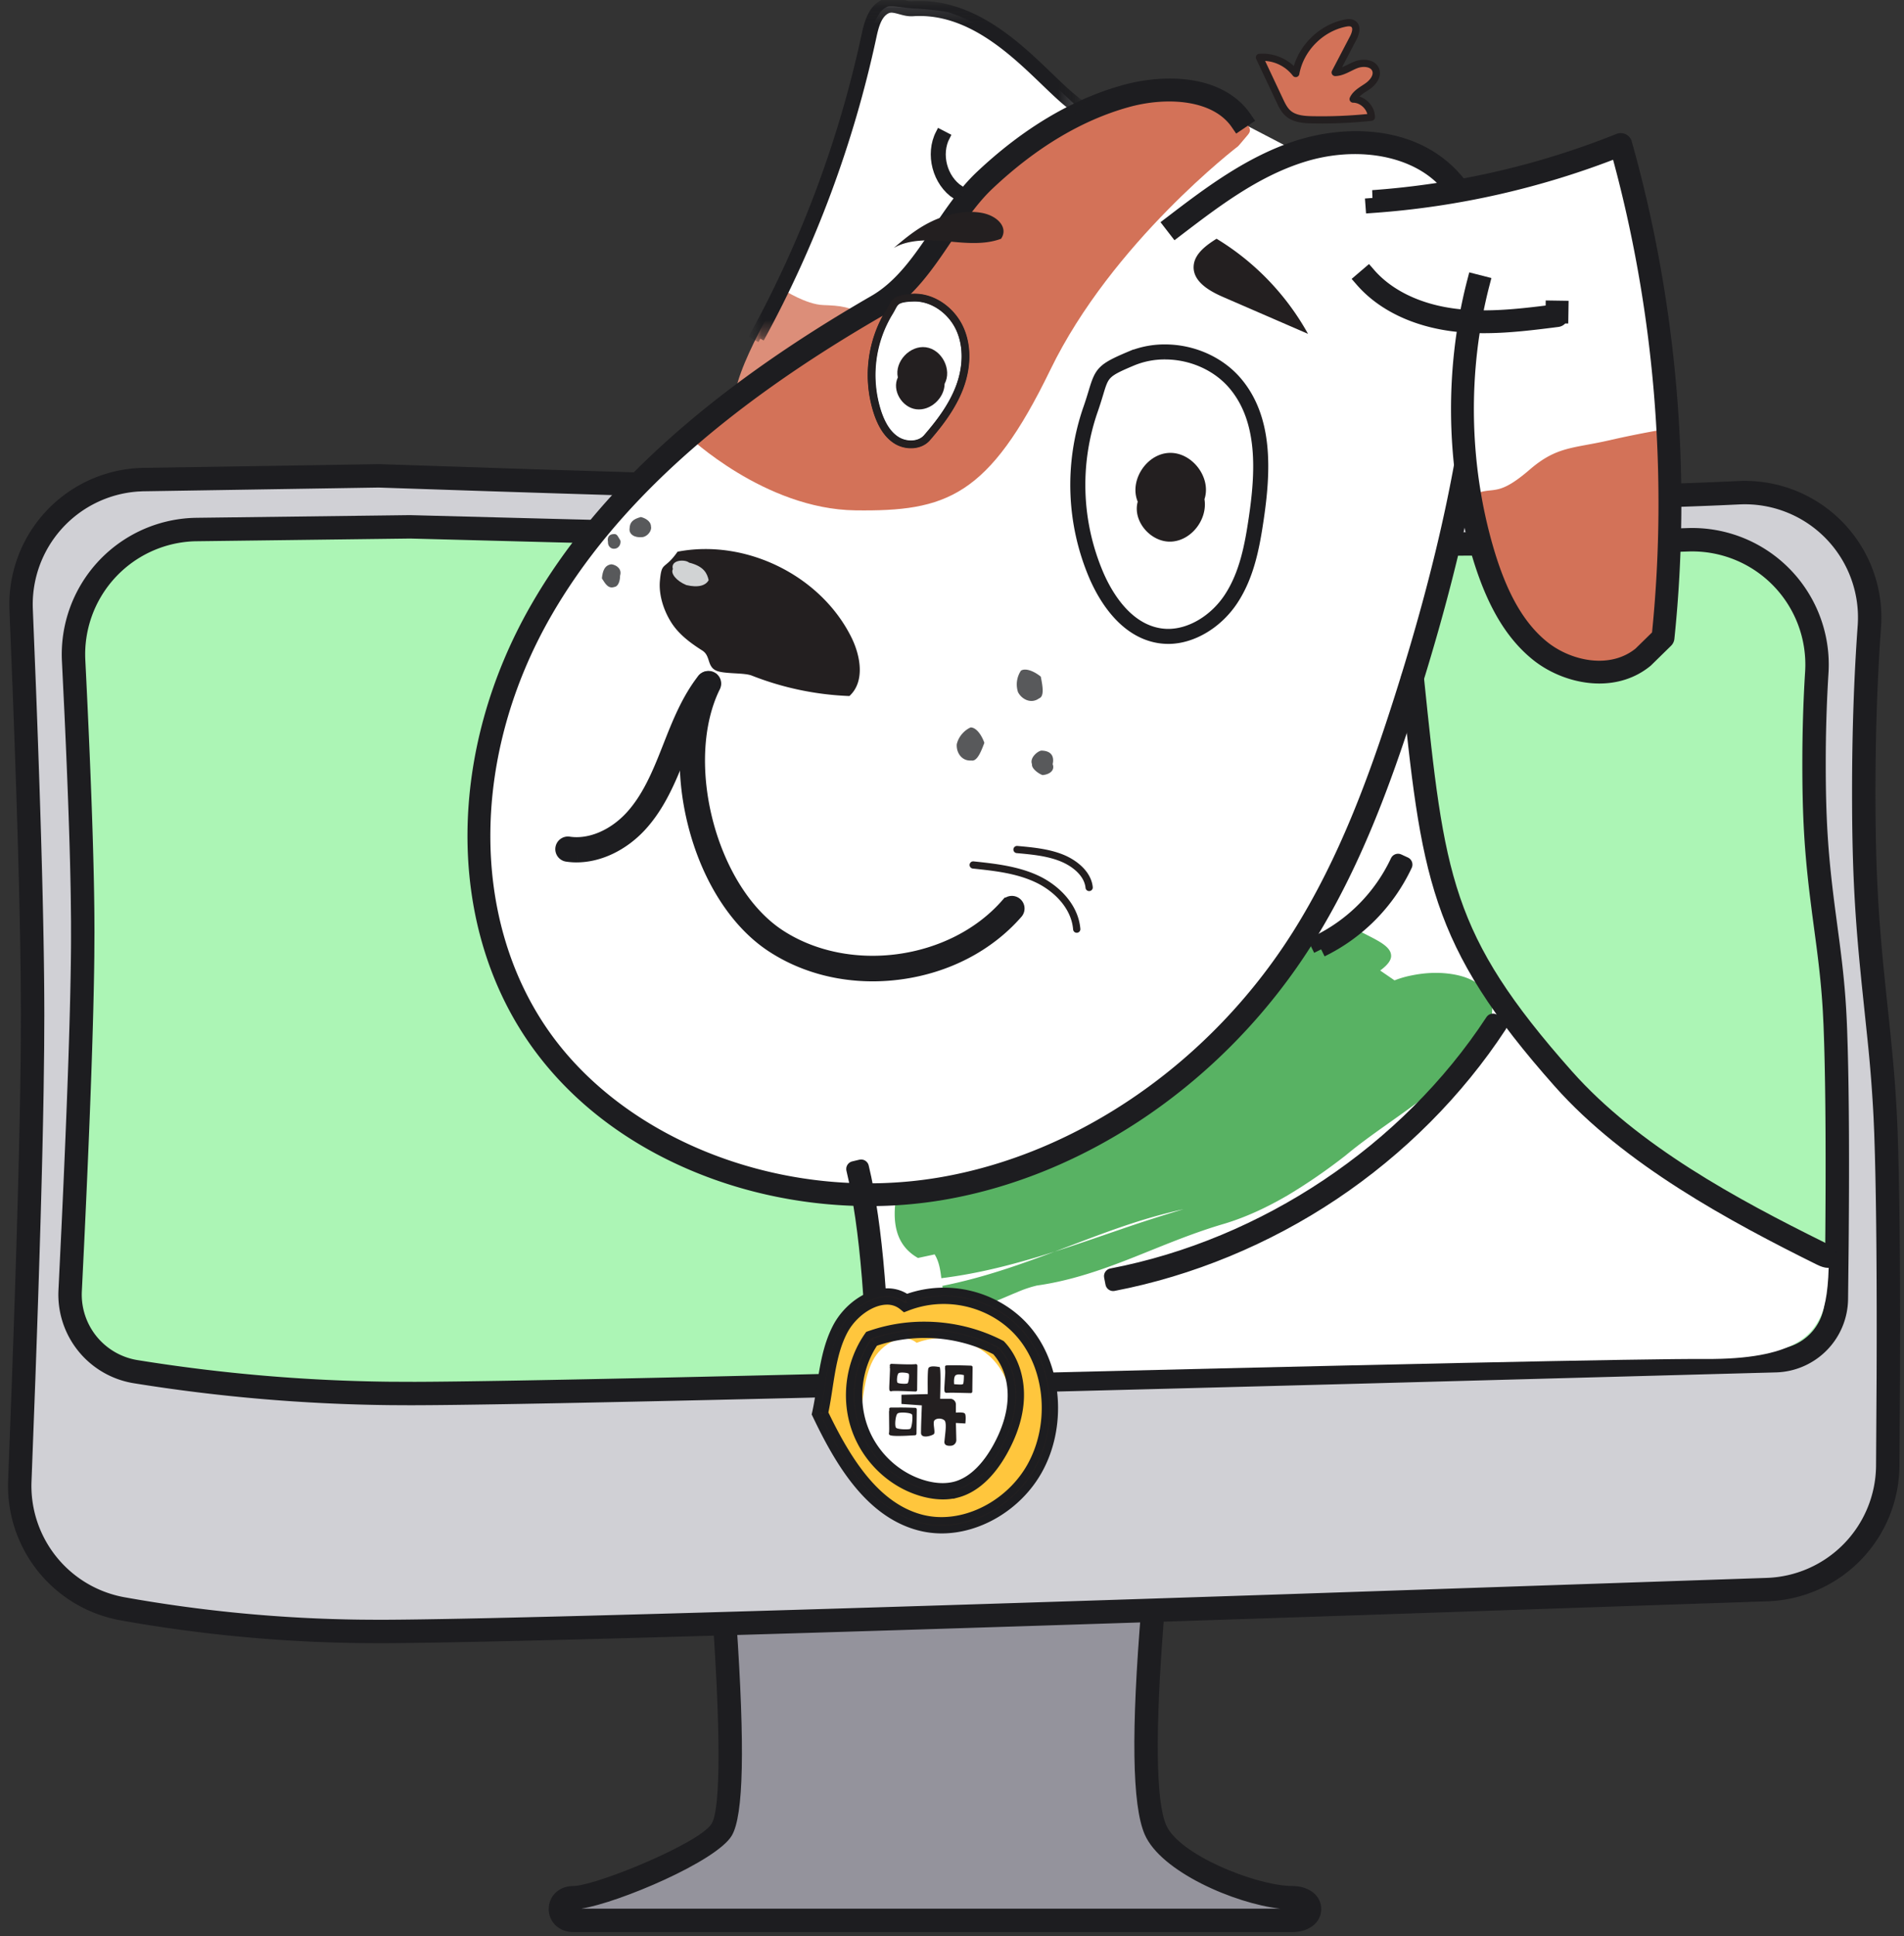 <svg xmlns="http://www.w3.org/2000/svg" xmlns:xlink="http://www.w3.org/1999/xlink" width="122" height="124" viewBox="0 0 122 124"><rect x="0" y="0" width="122" height="124" fill="#333333" stroke="none"/><defs><path id="a" d="M0 .1h20.847v21.59H0z"/></defs><g fill="none" fill-rule="evenodd"><path fill="#94939C" d="M74.035 101.23c-.8 8.79-.8 14.112 0 15.965 1.2 2.78 7.314 4.354 8.777 4.354 1.463 0 1.463 1.451 0 1.451h-46.08c-1.097 0-1.097-1.451 0-1.451s8.411-2.54 9.509-4.354c.73-1.21.73-6.531 0-15.965h27.794z"/><path fill="#1D1D20" fill-rule="nonzero" d="M74.856 100.48l-.163 1.819-.12 1.443c-.57 7.194-.506 11.635.15 13.155.806 1.865 5.547 3.794 7.899 3.897l.353.01c.964.058 1.684.638 1.684 1.47 0 .879-.802 1.476-1.847 1.476h-46.08c-.916 0-1.573-.652-1.573-1.476 0-.778.586-1.402 1.423-1.47l.263-.01c1.628-.128 8.017-2.769 8.754-3.987.583-.965.604-5.975-.033-14.551l-.136-1.776h29.426zm-1.641 1.5H47.05l.14 1.939c.542 7.961.466 12.385-.308 13.664-.99 1.637-7.206 4.277-9.635 4.667h44.776c-2.948-.337-7.65-2.38-8.677-4.758-.81-1.878-.868-6.648-.218-14.494l.087-1.018z"/><path fill="#D0D0D5" d="M9.221 30.716l15.028-.238c27.207.924 48.397 1.415 63.57 1.473 9.493.036 17.36-.095 23.601-.392a8 8 0 018.36 8.569 147.199 147.199 0 00-.358 10.603c0 11.415 1.204 14.119 1.453 22.832.131 4.583.16 11.357.083 20.323a8 8 0 01-7.723 7.928c-51.815 1.788-81.477 2.682-88.986 2.682-5.526 0-10.99-.484-16.396-1.452a8 8 0 01-6.584-8.187c.547-14.02.82-23.94.82-29.764 0-5.51-.244-14.193-.734-26.048a8 8 0 017.866-8.33z"/><path fill="#1D1D20" fill-rule="nonzero" d="M9.21 29.966l15.064-.238 9.219.304c22.439.716 40.328 1.105 53.666 1.166l2.537.008c8.03.012 14.837-.101 20.422-.339l1.267-.057a8.75 8.75 0 019.143 9.372c-.237 3.274-.356 6.79-.356 10.55 0 5.048.18 8.044.67 12.727l.206 1.946.113 1.105c.23 2.294.356 3.998.432 6.054l.032.977.041 1.676c.072 3.378.097 7.717.078 13.017l-.036 5.659a8.75 8.75 0 01-8.448 8.67l-28.437.966c-34.37 1.145-54.556 1.717-60.574 1.717l-1.114-.007a93.525 93.525 0 01-15.414-1.457A8.75 8.75 0 01.52 94.828l.195-5.15c.382-10.374.589-18.126.62-23.252l.004-1.688-.013-2.074c-.048-4.548-.22-10.717-.518-18.506l-.202-5.082a8.75 8.75 0 018.123-9.09l.258-.014.223-.006zm15.05 1.262l-15.119.24-.331.017a7.25 7.25 0 00-6.706 7.53l.203 5.09c.355 9.293.533 16.288.533 20.988l-.01 2.056-.034 2.627c-.076 4.68-.253 10.864-.53 18.553l-.247 6.558a7.25 7.25 0 005.966 7.419 92.025 92.025 0 0015.168 1.433l1.096.007c5.847 0 25.181-.544 57.986-1.632l30.974-1.05a7.25 7.25 0 007-7.184l.035-5.647c.022-5.988-.014-10.742-.108-14.263l-.042-1.348-.046-1.075a93.207 93.207 0 00-.38-4.896l-.39-3.736-.124-1.266c-.348-3.693-.482-6.552-.482-10.918 0-3.793.12-7.346.36-10.657a7.25 7.25 0 00-7.576-7.766l-1.273.058c-5.393.23-11.914.343-19.564.34l-3.467-.008-4.285-.03c-13.292-.12-30.516-.523-51.653-1.209l-6.954-.231z"/><path fill="#ACF5B5" d="M12.607 33.915l13.646-.172c25.724.693 45.758 1.062 60.103 1.105 8.71.026 15.97-.065 21.785-.274a8 8 0 018.272 8.501 92.66 92.66 0 00-.177 5.859c0 8.56 1.138 10.588 1.374 17.123.135 3.755.154 9.47.056 17.148a4 4 0 01-3.89 3.948c-51.086 1.402-80.26 2.104-87.523 2.104-5.927 0-11.78-.468-17.562-1.402a5 5 0 01-4.196-5.183c.539-10.856.808-18.511.808-22.967 0-3.793-.195-9.59-.585-17.391a8 8 0 017.89-8.4z"/><path fill="#1D1D20" fill-rule="nonzero" d="M26.273 32.994l10.377.27c17.864.445 32.612.714 44.244.804l5.464.03 3.64.004c6.215-.005 11.615-.077 16.2-.215l1.916-.063a8.75 8.75 0 019.047 9.299 91.912 91.912 0 00-.175 5.81c0 3.728.165 5.954.614 9.385l.28 2.11c.277 2.157.407 3.605.479 5.602l.034 1.077c.087 3.125.107 7.374.06 12.748l-.037 3.36a4.75 4.75 0 01-4.62 4.687l-26.751.724c-34.642.92-54.9 1.38-60.792 1.38L25.061 90a110.492 110.492 0 01-16.49-1.404 5.75 5.75 0 01-4.825-5.962l.193-4c.39-8.327.594-14.448.613-18.357l-.001-1.26-.017-1.56c-.047-3.028-.183-6.96-.406-11.8l-.16-3.306a8.75 8.75 0 018.303-9.176l.163-.007.164-.003 13.675-.171zm-.01 1.5l-13.782.174-.135.005a7.25 7.25 0 00-6.879 7.603l.069 1.403c.312 6.44.483 11.43.512 14.971l.005 1.055-.01 1.58c-.046 4.066-.259 10.109-.639 18.132l-.16 3.292a4.25 4.25 0 003.567 4.406A108.982 108.982 0 0024.993 88.5l1.592.006c5.646-.014 22.512-.388 50.59-1.12l36.58-.983a3.25 3.25 0 003.16-3.207l.037-3.35c.05-5.572.025-9.926-.069-13.06l-.039-1.111-.046-.918c-.077-1.336-.2-2.536-.407-4.146l-.28-2.104-.149-1.185c-.344-2.862-.476-5.037-.476-8.388 0-2.063.06-4.032.178-5.906a7.25 7.25 0 00-7.496-7.705l-1.922.064c-5.478.164-12.108.235-19.892.211l-5.47-.03c-11.917-.093-27.096-.372-45.526-.837l-9.095-.238z"/><path fill="#FFF" d="M90.213 44.432l1.833 10.562 2.2 5.827 4.766 7.284 7.699 6.555 6.966 4.006 3.505 1.883c0 1.814-.182 3.084-.546 3.81-.545 1.088-1.636 2.72-7.35 2.684-3.81-.025-20.92.34-51.335 1.092l-1.833-6.555-1.467-8.74 35.562-28.408z"/><path fill="#58B263" d="M57.754 75.456c.147.023.296.048.443.068.336.027.675.017 1.013.005.34-.03.678-.056 1.02-.118.34-.058.68-.124 1.023-.212.341-.08.685-.182 1.032-.284 1.387-.415 2.813-.979 4.445-1.462 1.188-.274 2.36-.787 3.515-1.367 1.15-.58 2.26-1.211 3.303-1.755-.651.272-1.316.551-1.975.837l-2 .868c-1.334.58-2.649 1.144-3.958 1.613-1.309.469-2.616.846-3.904 1.056-1.286.212-2.552.252-3.723.055.258-.681.577-1.265 1.144-1.43a18.745 18.745 0 002.237-.433c.76-.2 1.524-.43 2.298-.714l.523.906c.98-.648 2.042-1.176 3.171-1.66 1.127-.483 2.332-.926 3.505-1.37 1.166-.447 2.32-.905 3.38-1.473 1.07-.565 2.045-1.246 2.874-2.108-.233-.028-.279-.252-.354-.406-.066-.136-.152-.219-.408-.073.256-.146.342-.063.408.073-1.926 1.272-4.008 2.36-6.21 3.37a83.69 83.69 0 01-3.373 1.458 48.478 48.478 0 01-3.34 1.22c.84-.31 1.685-.66 2.537-1.037.853-.38 1.719-.792 2.59-1.218a97.23 97.23 0 005.007-2.616c3.181-1.79 6.056-3.702 8.471-5.773.221-.17.598-.537.798-.714.178-.025.353-.055.52-.093.16-.04.314-.085.464-.136.298-.103.584-.224.838-.367.483-.296.924-.645 1.23-1.06.52.468 1.55.853 2.225 1.293.336.222.579.464.61.755.04.296-.172.622-.697 1.008l.92.631a6.217 6.217 0 011.126-.323 7.9 7.9 0 011.153-.148c.771-.038 1.54.045 2.195.257.321.11.617.253.875.424.128.087.25.178.356.28.104.105.196.219.273.341.308.488.386 1.129.116 1.904-.697 1.682-2.235 3.223-3.965 4.575-1.735 1.365-3.65 2.556-5.25 3.892a36.486 36.486 0 01-3.71 2.556c-1.28.747-2.614 1.383-4.034 1.817-.986.286-1.947.625-2.888.984a89.09 89.09 0 00-1.415.557l-1.447.581c-1.949.775-4.05 1.533-6.3 1.848a7.498 7.498 0 00-1.292.438c-.467.185-.94.407-1.421.587-.24.09-.47.18-.7.249-.23.068-.452.125-.659.162-.41.078-.78.063-1.039-.07-.692-.208-.861-.737-.951-1.343 2.562-.506 4.939-1.347 7.192-2.192 1.42-.453 2.805-.939 4.173-1.406a94.105 94.105 0 014.095-1.314c-1.414.31-2.761.71-4.128 1.184-1.364.472-2.732 1.006-4.14 1.536-2.31.734-4.731 1.39-7.255 1.699-.062-.527-.145-1.072-.43-1.526l-.117.028-.283.06-.666.143c-.874-.497-1.262-1.211-1.413-1.967-.148-.757-.066-1.555.072-2.232l.275-.918"/><path fill="#FFF" d="M69.784 7.564s-3.33-3.157-4.48-4.239c-1.15-1.08-3.92-2.484-4.834-2.6-.913-.118-1.462-.167-1.94-.186-.48-.02-1.437-.213-1.7-.097-.265.116-.841.465-1.447 3.072-.606 2.607-.86 3.973-1.71 6.26-.85 2.288-1.446 4.148-2.443 6.358-.997 2.21-1.623 3.296-2.496 5.144-.874 1.847-1.98 5.792-1.98 5.792s.64 3.272 5.647 1.078c5.006-2.194 11.254-8.93 13.738-13.163 2.484-4.234 3.645-7.42 3.645-7.42"/><path fill="#DC8E79" d="M55.525 20.323c-.998-.701-1.704-.743-2.785-.784-1.081-.04-2.494-.948-2.494-.948s-.837 1.156-1.645 2.76c-.81 1.605-1.663 3.499-1.573 4.747.09 1.248 4.516 1.203 6.044-.825 1.528-2.028 2.453-4.95 2.453-4.95"/><path fill="#FFF" d="M79.3 7.735c-1.482-2.159-4.796-2.302-7.4-1.579-3.446.957-6.478 2.98-9.027 5.38-2.549 2.4-3.837 6.282-6.905 8.05-8.572 4.943-16.706 11.135-21.517 19.492-4.81 8.357-5.717 19.222-.245 27.204 5.368 7.83 16.169 11.495 25.856 9.856 9.687-1.638 18.07-8 23.14-16.01 2.92-4.613 4.838-9.732 6.491-14.88 2.536-7.897 4.503-15.997 5.122-24.232.268-3.571.082-7.627-2.702-10.04-2.364-2.049-6.016-2.248-9.05-1.283L79.3 7.735z"/><path fill="#D37258" d="M79.334 9.364s-8.072 6.158-12.03 14.317c-3.96 8.16-6.676 9.084-12.497 9.007-5.821-.077-10.736-4.772-10.736-4.772s3.229-2.46 5.033-3.78c1.804-1.32 3.905-2.64 5.872-3.769 1.967-1.13 2.736-1.672 3.682-2.89.947-1.217 2.426-3.696 3.712-5.177 1.287-1.482 3.225-3.212 5.236-4.21 2.011-.997 4.318-2.185 6.507-2.273 2.19-.088 3.875.176 4.748 1.13.872.953 1.508 1.187 1.11 1.671-.4.484-.637.746-.637.746"/><path fill="#231F20" stroke="#1D1D20" stroke-linejoin="round" d="M116.636 80.549c-5.56-2.755-12.265-6.372-16.635-11.295-7.995-9.008-8.431-13.244-9.727-25.82l-.003-.024.463-.047.003.024c1.32 12.802 1.718 16.665 9.613 25.562 4.31 4.855 10.765 8.32 16.286 11.055.837.415.89.985 0 .545zM56.107 91.778c-.046-7.626-.507-13.261-1.384-16.904l.453-.108c.885 3.678 1.35 9.348 1.397 17.009l-.466.003zm15.22-9.587l-.088-.453c9.835-1.886 18.966-7.986 24.424-16.317l.39.251c-2.73 4.167-6.426 7.875-10.69 10.723-4.263 2.849-9.117 4.853-14.036 5.796z"/><path fill="#FFC63D" d="M58.878 97.77c2.815.768 6.11-.806 7.661-3.59 1.552-2.785 1.275-6.528-.595-8.881-1.87-2.354-5.173-3.193-7.98-2.099-1.365-1.115-3.523.097-4.384 1.792-.861 1.696-.901 3.683-1.307 5.547 1.488 3.113 3.44 6.37 6.605 7.232"/><path fill="#FFF" d="M59.325 95.374c1.81.493 3.927-.518 4.925-2.308.997-1.79.82-4.196-.383-5.71-1.202-1.512-3.325-2.052-5.13-1.348-.877-.717-2.265.062-2.818 1.152-.554 1.09-.58 2.367-.84 3.566.956 2 2.211 4.094 4.246 4.648"/><path fill="#231F20" stroke="#1D1D20" stroke-width=".5" d="M52.818 90.5c1.395 2.897 3.22 5.944 6.163 6.744a5.14 5.14 0 001.348.176c2.255 0 4.557-1.409 5.728-3.506 1.441-2.581 1.21-6.06-.55-8.27-1.184-1.486-3.065-2.374-5.032-2.374a6.45 6.45 0 00-2.349.438l-.159.061-.13-.106a1.546 1.546 0 00-1.004-.35c-1.015 0-2.216.855-2.794 1.99-.556 1.094-.744 2.305-.942 3.587-.082.53-.166 1.076-.279 1.61m7.524 7.465a5.676 5.676 0 01-1.495-.198c-3.179-.867-5.087-4.086-6.535-7.12l-.04-.083.02-.088c.119-.545.206-1.115.291-1.666.195-1.266.396-2.576.99-3.746.673-1.33 2.057-2.296 3.289-2.296.45 0 .872.13 1.228.377a6.991 6.991 0 012.398-.42c2.133 0 4.174.968 5.458 2.588 1.881 2.373 2.132 6.098.598 8.858-1.262 2.27-3.754 3.794-6.202 3.794"/><path fill="#1D1D20" stroke="#1D1D20" stroke-linejoin="round" d="M84.654 60.806l-.206-.414a10.986 10.986 0 005.132-5.209l.422.194a11.45 11.45 0 01-5.348 5.429"/><path fill="#231F20" stroke="#1D1D20" stroke-width=".5" d="M56.032 85.982c-1.048 1.538-1.321 3.584-.712 5.354.615 1.79 2.104 3.217 3.886 3.727.417.12.82.18 1.197.18.277 0 .542-.033.79-.097 1.24-.326 2.11-1.475 2.623-2.382.623-1.102.959-2.176.998-3.193.046-1.179-.323-2.283-1.015-3.035a9.986 9.986 0 00-4.55-1.09c-1.11 0-2.191.18-3.217.536m4.388 9.806c-.425 0-.876-.068-1.34-.2-1.96-.56-3.597-2.128-4.274-4.092-.677-1.964-.362-4.236.82-5.93l.036-.05.057-.02a10.525 10.525 0 013.507-.593c1.716 0 3.412.408 4.906 1.18l.029.016.022.023c.8.852 1.229 2.106 1.176 3.44-.043 1.113-.408 2.282-1.083 3.474-.812 1.433-1.83 2.346-2.946 2.638a3.59 3.59 0 01-.91.114"/><path fill="#231F20" stroke="#1D1D20" d="M55.693 76.75c-3.405 0-6.85-.6-10.027-1.772-4.857-1.792-8.806-4.754-11.42-8.567-5.14-7.497-5.047-18.27.236-27.448 4.13-7.173 11.196-13.576 21.602-19.576 1.753-1.01 2.945-2.782 4.097-4.495.832-1.235 1.692-2.513 2.765-3.523 2.9-2.73 5.97-4.559 9.124-5.435 2.521-.7 6.04-.684 7.656 1.671l-.385.26c-1.383-2.014-4.585-2.198-7.146-1.486-3.08.855-6.084 2.647-8.928 5.325-1.036.974-1.881 2.23-2.698 3.445-1.182 1.756-2.405 3.573-4.25 4.637-10.334 5.958-17.345 12.306-21.433 19.406-5.195 9.025-5.295 19.607-.255 26.96C39.73 73.587 50.266 77.6 60.256 75.91c9.056-1.532 17.647-7.478 22.981-15.905 3.05-4.817 4.98-10.2 6.467-14.829C92.638 36.042 94.262 28.36 94.816 21c.249-3.312.175-7.424-2.624-9.85-2.072-1.796-5.537-2.281-8.825-1.236-3.032.965-5.567 2.902-8.02 4.775l-.283-.366c2.367-1.809 5.051-3.86 8.16-4.848 2.739-.871 6.613-.98 9.275 1.328 2.954 2.56 3.038 6.812 2.781 10.23-.556 7.398-2.187 15.114-5.132 24.285-1.496 4.657-3.44 10.073-6.516 14.935-5.404 8.537-14.113 14.56-23.298 16.114a27.873 27.873 0 01-4.641.384"/><g transform="translate(48.306)"><mask id="b" fill="#fff"><use xlink:href="#a"/></mask><path fill="#231F20" stroke="#1D1D20" stroke-width=".5" d="M.41 21.69L0 21.47A71.253 71.253 0 007.151 2.235c.174-.813.427-1.709 1.223-2.05.385-.165.775-.06 1.12.035.23.063.447.122.651.108 3.783-.254 6.678 2.531 8.793 4.565.728.701 1.357 1.306 1.909 1.688l-.267.379c-.582-.404-1.224-1.02-1.967-1.735C16.561 3.252 13.75.548 10.177.79c-.285.019-.55-.054-.807-.124C9.06.582 8.794.51 8.56.61c-.592.254-.802 1.022-.952 1.722A71.72 71.72 0 01.41 21.69" mask="url(#b)"/></g><path fill="#FFF" d="M87.928 12.908a52.974 52.974 0 0015.874-3.652 84.489 84.489 0 012.708 31.587l-1.273 1.246c-1.882 1.54-4.772 1.103-6.653-.44-1.88-1.543-2.926-3.93-3.627-6.309a32.554 32.554 0 01-.815-14.754 14.301 14.301 0 01-.941-.078c-2.163-.257-4.335-1.106-5.757-2.743l.484-4.857z"/><path fill="#D37258" d="M95.15 35.34c.701 2.378 1.747 4.766 3.627 6.309 1.88 1.543 4.771 1.98 6.654.44l1.273-1.246a84.14 84.14 0 00.318-13.403s-1.643.243-3.927.765c-2.285.523-3.339.374-5.07 1.867-1.733 1.494-2.16 1.245-2.938 1.395-.778.149-.928.448-.778 1.27.15.82.841 2.603.841 2.603"/><path fill="#231F20" stroke="#1D1D20" stroke-width=".5" d="M61.263 12.527c-1.27-.828-1.752-2.66-1.053-3.999l.413.213c-.594 1.138-.184 2.696.896 3.4l-.256.386z"/><path fill="#231F20" stroke="#1D1D20" d="M95.081 20.841c-.62 0-1.24-.03-1.86-.104-2.483-.295-4.58-1.297-5.906-2.821l.353-.302c1.249 1.437 3.24 2.383 5.609 2.664 2.079.247 4.199-.006 6.254-.266l.004-.26.466.007-.007.46a.231.231 0 01-.204.226c-1.543.196-3.123.396-4.709.396"/><path fill="#231F20" stroke="#1D1D20" d="M102.479 43.279c-1.462 0-2.94-.586-3.995-1.452-1.629-1.336-2.805-3.377-3.702-6.422-1.64-5.568-1.74-11.73-.28-17.352l.45.115c-1.439 5.543-1.34 11.618.277 17.107.87 2.953 1.998 4.921 3.552 6.196 1.666 1.367 4.455 1.986 6.349.446l1.205-1.18c1.068-10.36.156-21.13-2.64-31.17a53.025 53.025 0 01-15.702 3.571l-.034-.46a52.556 52.556 0 0015.804-3.636.235.235 0 01.19.007.23.23 0 01.121.145c2.873 10.193 3.812 21.145 2.716 31.673a.23.23 0 01-.068.14l-1.273 1.246-.015.014c-.87.712-1.909 1.012-2.955 1.012"/><path fill="#FFF" d="M69.871 26.242a14.733 14.733 0 00.39 10.637c.768 1.77 2.106 3.528 4.024 3.837 1.806.29 3.607-.847 4.604-2.368.997-1.521 1.345-3.363 1.61-5.158.437-2.977.597-6.341-1.358-8.641-1.578-1.856-4.418-2.529-6.672-1.58-2.253.95-1.794.98-2.598 3.273"/><path fill="#231F20" stroke="#1D1D20" stroke-width=".5" d="M74.644 22.772a5.33 5.33 0 00-2.083.41c-1.72.724-1.75.823-2.115 2.032-.089.294-.199.658-.355 1.104a14.508 14.508 0 00.383 10.47c.538 1.236 1.753 3.362 3.848 3.7.176.028.356.043.536.043 1.41 0 2.917-.906 3.836-2.309.986-1.505 1.318-3.328 1.574-5.065.43-2.919.61-6.206-1.305-8.46-1.025-1.205-2.64-1.925-4.319-1.925m.214 18.22a3.87 3.87 0 01-.61-.048c-2.315-.373-3.626-2.65-4.202-3.974a14.973 14.973 0 01-.395-10.804c.153-.436.262-.795.349-1.084.406-1.344.529-1.546 2.379-2.325a5.804 5.804 0 012.265-.447c1.815 0 3.563.782 4.675 2.09 2.034 2.393 1.854 5.803 1.41 8.823-.263 1.789-.607 3.667-1.645 5.25-1.003 1.53-2.662 2.52-4.226 2.52"/><path fill="#231F20" d="M42.284 37.196c-.083.9.237 1.89.718 2.657.48.767 1.23 1.327 1.998 1.813.531.336.299.992.861 1.273.499.249 1.79.128 2.309.332a19.022 19.022 0 006.256 1.31c1.003-.914.726-2.557.123-3.768-1.97-3.958-6.764-6.316-11.133-5.477-.858 1.227-1.013.569-1.132 1.86"/><path fill="#231F20" stroke="#1D1D20" d="M36.943 54.737c-.2 0-.398-.015-.594-.044a.308.308 0 11.092-.609c1.39.207 2.972-.466 4.128-1.757 1.049-1.17 1.689-2.672 2.305-4.238l.086-.217c.579-1.473 1.178-2.995 2.175-4.274a.31.31 0 01.491.377c-.942 1.208-1.524 2.689-2.087 4.12l-.086.219c-.638 1.619-1.303 3.175-2.42 4.422-1.135 1.268-2.657 2-4.09 2"/><path fill="#231F20" stroke="#1D1D20" d="M55.916 62.355c-2.325 0-4.546-.633-6.39-1.843-2.263-1.483-4.062-4.29-4.937-7.7-.867-3.382-.674-6.723.532-9.165a.311.311 0 01.415-.141.306.306 0 01.142.412c-2.416 4.895-.262 13.161 4.19 16.08 4.476 2.936 11.224 2.016 14.735-2.009a.312.312 0 01.438-.031c.13.111.144.306.031.434-1.81 2.075-4.433 3.44-7.388 3.842-.593.081-1.184.121-1.768.121"/><path fill="#231F20" d="M68.993 59.745a.232.232 0 01-.232-.212c-.121-1.432-1.302-2.49-2.367-3.002-1.257-.604-2.682-.755-4.06-.9a.232.232 0 01-.206-.255.233.233 0 01.256-.205c1.352.143 2.884.305 4.213.945 1.18.567 2.49 1.753 2.628 3.379a.232.232 0 01-.232.25m.794-2.671a.232.232 0 01-.231-.208c-.08-.802-.877-1.401-1.597-1.694-.868-.354-1.857-.443-2.813-.53a.231.231 0 01-.211-.25.234.234 0 01.253-.209c.944.085 2.015.18 2.948.561.845.345 1.783 1.07 1.883 2.076a.231.231 0 01-.232.254M76.481 17.1c-.011.953 1.012 1.542 1.892 1.924l5.439 2.359a16.495 16.495 0 00-5.86-6.092c-.69.433-1.461 1-1.47 1.81M57.26 15.89c.726-.616 1.469-1.242 2.428-1.704.96-.463 2.192-.742 3.226-.55 1.034.193 1.708.962 1.23 1.656-1.082.408-2.331.268-3.472.161-1.14-.106-2.49-.123-3.412.436m19.917 16.086c.457-1.38-.79-3.022-2.253-2.967-1.463.054-2.583 1.783-2.023 3.125-.348 1.247.844 2.623 2.147 2.557 1.303-.065 2.339-1.438 2.129-2.715"/><path fill="#FFF" stroke="#1D1D20" stroke-width=".5" d="M56.984 19.988a7.737 7.737 0 00-.753 6.434c.23.689.587 1.377 1.202 1.77.614.393 1.535.38 1.992-.187.834-.964 1.61-2.004 2.06-3.194.45-1.19.545-2.553.033-3.717-.512-1.165-1.705-2.068-2.986-2.031-1.28.037-1.178.325-1.548.925"/><path fill="#231F20" d="M58.604 19.293h-.069c-.929.027-.996.153-1.193.526-.046.085-.097.182-.164.29a7.48 7.48 0 00-.73 6.24c.268.805.63 1.344 1.106 1.649.236.15.526.233.815.233.369 0 .677-.13.87-.37.697-.805 1.552-1.883 2.023-3.13.47-1.242.483-2.534.039-3.545-.49-1.115-1.6-1.893-2.697-1.893m-.234 9.4c-.378 0-.758-.109-1.068-.307-.569-.364-.993-.982-1.296-1.891a7.945 7.945 0 01.775-6.628c.06-.096.106-.184.149-.264.257-.484.444-.738 1.591-.771 1.31-.038 2.633.864 3.206 2.17.5 1.136.49 2.518-.029 3.89-.497 1.316-1.384 2.436-2.1 3.264-.274.34-.723.537-1.228.537"/><path fill="#231F20" d="M60.527 24.583c.489-.905-.175-2.2-1.2-2.34-1.027-.141-2.02.926-1.797 1.93-.397.825.263 1.928 1.178 2.041.916.114 1.807-.716 1.819-1.63"/><path fill="#58595B" d="M63.073 47.58c-.219.586-.47 1.204-.832 1.13-.628.048-.977-.521-.935-1.044.127-.551.56-.94.894-1.075.396.012.73.567.873.989m3.615-4.242c.124.612.237 1.27-.11 1.394-.508.369-1.107.066-1.348-.4a1.59 1.59 0 01.191-1.381c.344-.197.923.102 1.267.387m.762 5.608c.145.352-.132.65-.647.698-.223-.07-.719-.408-.676-.695-.174-.43.409-.873.613-.872.578.013.833.327.71.87"/><path fill="#D37258" d="M82.551 7.327c-.26-.222-.413-.54-.558-.85L80.7 3.733a2.67 2.67 0 012.324 1.032c.282-1.566 1.59-2.901 3.161-3.225.183-.038.392-.058.54.055.262.2.133.608-.02.899l-1.152 2.205c.481-.013.894-.325 1.343-.496.45-.17 1.085-.12 1.252.328.147.392-.174.803-.517 1.045-.343.243-.757.445-.927.827.611.002 1.166.555 1.166 1.161-1.258.135-2.525.19-3.79.165-.539-.011-1.122-.053-1.53-.402"/><path fill="#231F20" d="M81.064 3.903l1.14 2.421c.134.284.272.578.5.772.35.3.897.336 1.381.346a29.754 29.754 0 003.526-.139c-.106-.393-.497-.723-.907-.725a.233.233 0 01-.195-.105.23.23 0 01-.017-.22c.164-.365.5-.586.796-.78.07-.046.141-.092.209-.14.285-.202.53-.52.434-.777-.09-.242-.406-.268-.537-.268-.14 0-.286.027-.413.075-.136.051-.268.117-.409.187-.312.154-.635.314-1.012.324a.237.237 0 01-.203-.109.23.23 0 01-.01-.228L86.5 2.332c.117-.223.208-.515.085-.61-.06-.045-.167-.05-.351-.012-1.487.307-2.712 1.557-2.98 3.04a.234.234 0 01-.416.097 2.44 2.44 0 00-1.774-.944m3.62 4.007c-.202 0-.405-.002-.608-.006-.565-.012-1.208-.057-1.677-.458-.303-.259-.47-.613-.617-.927L80.49 3.775a.23.23 0 01.009-.213.234.234 0 01.18-.115 2.937 2.937 0 012.223.78c.444-1.466 1.719-2.656 3.237-2.97.114-.023.208-.034.295-.034.173 0 .319.045.434.133.303.23.32.664.046 1.188L85.99 4.31c.123-.049.246-.11.373-.173.145-.071.294-.145.45-.204a1.65 1.65 0 01.58-.106c.477 0 .84.213.974.57.193.518-.183 1.018-.6 1.313l-.224.15a3.03 3.03 0 00-.436.323c.563.182.996.725.996 1.326 0 .118-.09.217-.208.23a30.202 30.202 0 01-3.212.172"/><path fill="#58595B" d="M39.732 36.866c0 .452-.178.716-.363.729-.42.144-.603-.252-.803-.549.045-.484.182-.855.617-.903.352.053.673.315.55.723m1.98-3.138c.065.243-.206.634-.55.675-.524.058-.867-.198-.823-.54.011-.409.2-.605.721-.747.184.04.646.214.652.612m-1.957.903c.036.268-.132.495-.367.514-.243.038-.452-.171-.433-.44-.057-.283.056-.494.388-.498.204-.014.247.152.412.424"/><path fill="#D1D3D4" d="M45.407 37.159c-.175.33-.645.505-1.433.314-.646-.27-1.018-.75-.86-1.02-.17-.605.779-.643 1.04-.417.97.242 1.157.704 1.253 1.123"/><path fill="#231F20" d="M60.202 87.56c.063 0 .076.677.038 2.032h.644c.202 0 .366.163.366.364v.522c.307-.023.494-.006.562.05.068.058.082.273.043.646l-.605-.034.027 1.089a.365.365 0 01-.337.371c-.301.024-.443-.066-.426-.272l.065-.612c.032-.333.04-.656-.065-.744-.176-.147-.496-.147-.636 0s.082.78-.043.883c-.125.103-.821.326-.821-.085l.004-.29c.007-.312.024-.8.05-1.464l-1.307-.093v-.589l1.685-.042-.005-.654c0-.573.015-.903.044-.99.076-.228.682-.088.717-.088zm-1.556 2.612a.1.1 0 01.096.102l-.018 1.556a.101.101 0 01-.094.099l-.482.027a12.62 12.62 0 01-.573.016h-.086c-.452-.005-.49-.058-.513-.089a.127.127 0 01-.02-.074l.007-.036c.01-.032.012-.15.012-.296l-.01-1.007a.611.611 0 01.01-.125l.003-.011a.104.104 0 01.012-.024.1.1 0 01.082-.156l.66-.003c.267.001.59.007.914.021zm-1.133.363c-.14.114-.198.796-.1.909.1.113.81.137.915.068.104-.068.183-.811.104-.92-.079-.108-.778-.17-.919-.057zm4.708-3.064a.1.1 0 01.098.101l-.018 1.556a.1.1 0 01-.076.097l-.028.003-.878-.02a11.179 11.179 0 00-.678.002c-.026.005-.064-.011-.085-.032l-.02-.027c-.024-.042-.03-.116-.023-.308l.047-.79a2.55 2.55 0 00.002-.316l-.007-.037a.1.1 0 01.012-.091.096.096 0 01-.017-.05.102.102 0 01.064-.099l.032-.007c.017 0 .447-.024 1.575.018zm-3.555-.099a.11.11 0 01.082.024.1.1 0 01.034.077l-.017 1.556a.103.103 0 01-.032.072.114.114 0 01-.074.027l-.663-.027c-.424-.014-.778-.017-.854-.001a.116.116 0 01-.05.012.092.092 0 01-.04-.009l-.026-.013c-.038-.023-.05-.066-.045-.289l.041-.956a2.033 2.033 0 000-.237.1.1 0 01.008-.099.096.096 0 01-.016-.06c.003-.055.054-.094.106-.095l.489.02c.385.014.886.025 1.057-.002zm2.584.703c-.1.058-.138.252-.114.581.33.03.517.03.56 0 .044-.03.066-.223.066-.58-.24-.058-.411-.058-.512 0zm-3.67-.122c-.099.076-.14.531-.07.606.07.075.568.092.64.046.074-.046.13-.541.074-.614-.055-.072-.545-.114-.644-.038z"/></g></svg>